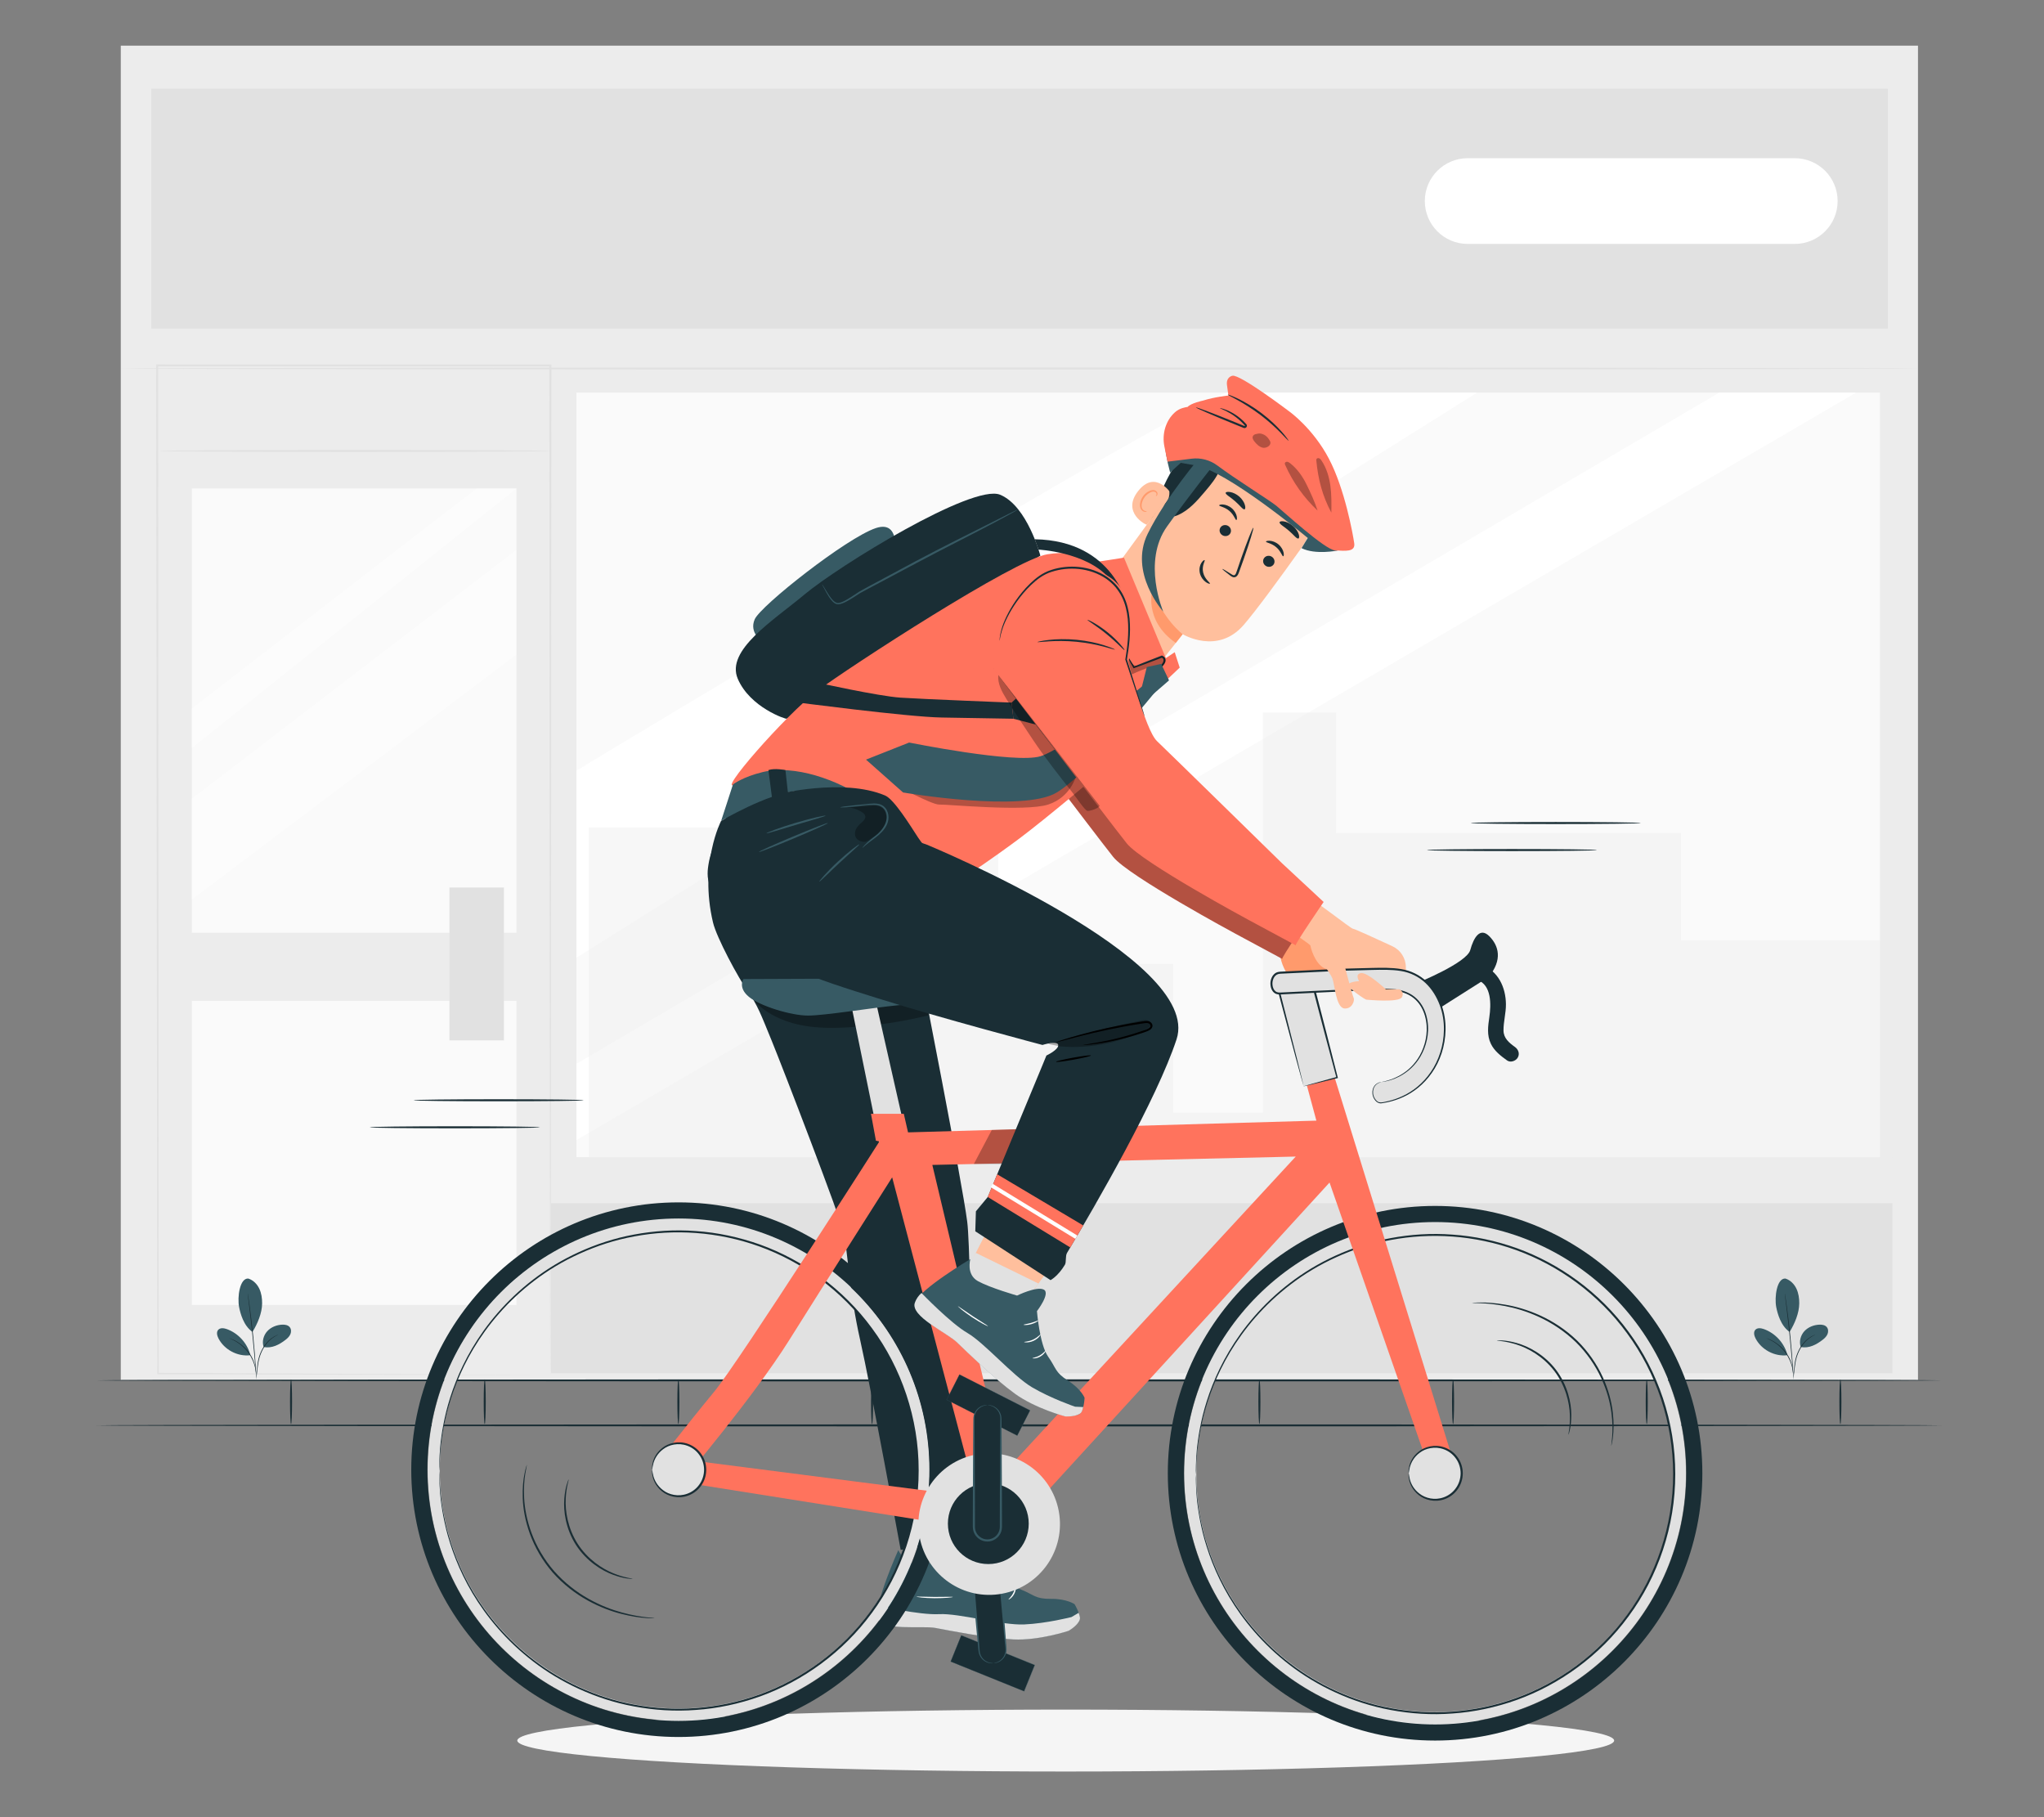 <?xml version="1.0" encoding="UTF-8"?>
<svg id="Layer_2" data-name="Layer 2" xmlns="http://www.w3.org/2000/svg" viewBox="0 0 540 480">
  <rect x="0" y="0" width="540" height="480" fill="#808080" stroke="none"/>
  <defs>
    <style>
      .cls-1 {
        fill: #ff735d;
      }

      .cls-1, .cls-2, .cls-3, .cls-4, .cls-5, .cls-6, .cls-7, .cls-8, .cls-9, .cls-10, .cls-11, .cls-12 {
        stroke-width: 0px;
      }

      .cls-2 {
        fill: #375a64;
      }

      .cls-3 {
        fill: #e1e1e1;
      }

      .cls-4 {
        fill: #ececec;
      }

      .cls-6 {
        fill: #f5f5f5;
      }

      .cls-7 {
        fill: none;
      }

      .cls-8 {
        fill: #1a2e35;
      }

      .cls-13 {
        opacity: .4;
      }

      .cls-9 {
        fill: #fff;
      }

      .cls-14 {
        opacity: .3;
      }

      .cls-10 {
        fill: #fafafa;
      }

      .cls-11 {
        fill: #ff9a6c;
      }

      .cls-12 {
        fill: #ffbf9d;
      }
    </style>
  </defs>
  <g id="Layer_2-2" data-name="Layer 2">
    <g>
      <rect class="cls-7" width="540" height="480"/>
      <g>
        <g>
          <rect class="cls-4" x="31.91" y="12.06" width="474.8" height="352.43"/>
          <rect class="cls-3" x="145.57" y="317.82" width="354.38" height="44.91"/>
          <rect class="cls-10" x="152.28" y="103.7" width="344.38" height="201.95"/>
          <path class="cls-9" d="m324.47,103.7c-7.04,0-172.19,99.87-172.19,99.87v49.4l237.96-149.27h-65.77Z"/>
          <polygon class="cls-9" points="152.28 281 454.23 103.7 490.37 103.7 152.28 301.15 152.28 281"/>
          <g class="cls-13">
            <polygon class="cls-4" points="155.56 218.57 263.72 218.57 263.72 254.61 309.92 254.61 309.92 293.87 333.63 293.87 333.63 188.2 352.98 188.2 352.98 220.06 444.1 220.06 444.1 248.38 499.94 248.38 499.94 305.66 155.56 305.66 155.56 218.57"/>
          </g>
          <path class="cls-3" d="m145.39,363.18s-.01-.45-.02-1.31c0-.87,0-2.15-.02-3.84,0-3.38-.02-8.38-.03-14.85-.02-12.95-.04-31.82-.07-55.51-.03-47.35-.07-113.98-.12-191.14l.26.26c-32.37,0-67.36,0-103.56.01h-.32l.27-.27c.05,104.83.1,199.44.14,266.27l-.18-.18c64.3.36,102.24.56,103.66.57,0,0-.6.01-1.8.01-1.2,0-2.98,0-5.31,0-4.69,0-11.6-.02-20.52-.03-17.89-.04-43.82-.11-76.03-.18h-.18s0-.18,0-.18c-.08-66.83-.18-161.44-.3-266.27v-.27s.27,0,.27,0h.32c36.2,0,71.2,0,103.56.01h.26v.26c-.05,77.23-.09,143.92-.12,191.32-.03,23.67-.05,42.51-.07,55.45-.01,6.45-.03,11.43-.03,14.8,0,1.67-.01,2.95-.02,3.81,0,.85-.02,1.28-.02,1.28Z"/>
          <rect class="cls-10" x="50.68" y="129.01" width="85.75" height="117.37"/>
          <rect class="cls-10" x="50.68" y="264.36" width="85.75" height="80.33"/>
          <rect class="cls-3" x="118.74" y="234.43" width="14.39" height="40.38"/>
          <path class="cls-3" d="m145.29,119.12c0,.15-23.16.27-51.73.27s-51.74-.12-51.74-.27,23.16-.27,51.74-.27,51.73.12,51.73.27Z"/>
          <rect class="cls-3" x="39.97" y="23.42" width="458.79" height="63.37"/>
          <path class="cls-9" d="m474.16,64.43h-86.42c-6.25,0-11.32-5.07-11.32-11.32h0c0-6.25,5.07-11.32,11.32-11.32h86.42c6.25,0,11.32,5.07,11.32,11.32h0c0,6.25-5.07,11.32-11.32,11.32Z"/>
          <path class="cls-3" d="m506.72,97.34c0,.15-106.34.27-237.49.27s-237.52-.12-237.52-.27,106.32-.27,237.52-.27,237.49.12,237.49.27Z"/>
          <g class="cls-13">
            <polygon class="cls-9" points="136.43 145.24 50.68 210.97 50.68 237.62 136.43 172.91 136.43 145.24"/>
          </g>
          <g class="cls-13">
            <path class="cls-9" d="m50.68,197.59l85.75-68.57h-10.43c-.23,0-75.32,58.15-75.32,58.15v10.43Z"/>
          </g>
        </g>
        <ellipse class="cls-6" cx="281.55" cy="459.76" rx="144.89" ry="8.18"/>
        <g>
          <path class="cls-8" d="m513,364.62c0,.15-109.16.27-243.78.27s-243.8-.12-243.8-.27,109.13-.27,243.8-.27,243.78.12,243.78.27Z"/>
          <path class="cls-8" d="m513,376.51c0,.15-109.16.27-243.78.27s-243.8-.12-243.8-.27,109.13-.27,243.8-.27,243.78.12,243.78.27Z"/>
          <path class="cls-8" d="m76.89,376.18c-.15,0-.27-2.65-.27-5.91s.12-5.91.27-5.91.27,2.65.27,5.91-.12,5.91-.27,5.91Z"/>
          <path class="cls-8" d="m128.06,376.18c-.15,0-.27-2.65-.27-5.91s.12-5.91.27-5.91.27,2.65.27,5.91-.12,5.91-.27,5.91Z"/>
          <path class="cls-8" d="m179.22,376.18c-.15,0-.27-2.65-.27-5.91s.12-5.91.27-5.91.27,2.65.27,5.91-.12,5.91-.27,5.91Z"/>
          <path class="cls-8" d="m230.39,376.18c-.15,0-.27-2.65-.27-5.91s.12-5.91.27-5.91.27,2.65.27,5.91-.12,5.91-.27,5.91Z"/>
          <path class="cls-8" d="m281.55,376.18c-.15,0-.27-2.65-.27-5.91s.12-5.91.27-5.91.27,2.65.27,5.91-.12,5.91-.27,5.91Z"/>
          <path class="cls-8" d="m332.72,376.18c-.15,0-.27-2.65-.27-5.91s.12-5.91.27-5.91.27,2.65.27,5.91-.12,5.91-.27,5.91Z"/>
          <path class="cls-8" d="m383.88,376.18c-.15,0-.27-2.65-.27-5.91s.12-5.91.27-5.91.27,2.65.27,5.91-.12,5.91-.27,5.91Z"/>
          <path class="cls-8" d="m435.05,376.18c-.15,0-.27-2.65-.27-5.91s.12-5.91.27-5.91.27,2.65.27,5.91-.12,5.91-.27,5.91Z"/>
          <path class="cls-8" d="m486.21,376.18c-.15,0-.27-2.65-.27-5.91s.12-5.91.27-5.91.27,2.65.27,5.91-.12,5.91-.27,5.91Z"/>
        </g>
        <g>
          <path class="cls-2" d="m471.7,337.73c1.28.4,2.3,1.44,2.88,2.64.58,1.21.77,2.57.76,3.91-.02,2.59-1.2,5.34-2.55,7.55-2.36-1.66-3.2-4.89-3.53-6.56-.51-2.64.16-7.71,2.44-7.55"/>
          <path class="cls-2" d="m475.74,355.81c-.5-1.41-.06-3.07.94-4.17s2.52-1.69,4.01-1.74c.69-.02,1.46.1,1.91.63.42.49.46,1.23.22,1.83-.24.6-.71,1.08-1.22,1.48-1.75,1.37-3.69,2.38-5.87,1.97"/>
          <path class="cls-8" d="m473.8,363.96s0-.19.02-.53c.03-.38.07-.87.11-1.45.11-1.21.24-2.95.99-4.7.74-1.75,1.89-3.1,2.9-3.81.5-.37.95-.6,1.27-.73.16-.07.29-.11.37-.14.09-.03.13-.04.13-.03.02.04-.73.26-1.7,1.01-.97.73-2.08,2.06-2.8,3.78-.74,1.72-.88,3.43-1.03,4.64-.07.61-.12,1.11-.17,1.45-.05.34-.08.53-.09.53Z"/>
          <path class="cls-8" d="m471.53,341.64s.02.08.05.23c.03.17.06.39.11.66.09.57.21,1.4.35,2.42.28,2.05.64,4.88.95,8.02.32,3.14.54,5.99.67,8.05.07,1.03.11,1.87.14,2.44.01.27.02.49.03.67,0,.15,0,.23,0,.23,0,0-.02-.08-.03-.23-.02-.17-.04-.39-.06-.66-.05-.6-.12-1.43-.2-2.44-.17-2.06-.41-4.9-.73-8.04-.32-3.13-.65-5.97-.9-8.02-.12-1.01-.22-1.83-.3-2.43-.03-.27-.05-.49-.07-.66-.01-.15-.02-.23-.01-.23Z"/>
          <path class="cls-2" d="m472.17,357.76c-.82-3.05-3.21-5.63-6.18-6.69-.76-.27-1.72-.4-2.26.2-.54.6-.3,1.55.07,2.27,1.54,2.98,5.02,4.83,8.35,4.44"/>
          <path class="cls-8" d="m466.6,353.47s.17.04.48.15c.15.05.34.12.55.22.21.1.45.19.7.34.25.14.53.29.81.49.29.18.58.41.88.64.59.49,1.19,1.09,1.73,1.8.53.71.94,1.46,1.24,2.16.14.36.28.7.37,1.03.11.32.17.64.23.92.07.28.08.55.12.77.03.23.04.43.04.59.01.32.01.5,0,.5-.04,0-.04-.72-.29-1.84-.07-.28-.13-.59-.25-.9-.09-.32-.23-.66-.38-1.01-.31-.69-.71-1.42-1.24-2.12-.53-.7-1.12-1.29-1.69-1.78-.29-.24-.57-.46-.86-.65-.27-.2-.55-.35-.79-.5-1-.57-1.68-.79-1.66-.83Z"/>
        </g>
        <g>
          <path class="cls-2" d="m65.61,337.73c1.28.4,2.3,1.44,2.88,2.64.58,1.21.77,2.57.76,3.91-.02,2.59-1.2,5.34-2.55,7.55-2.36-1.66-3.2-4.89-3.53-6.56-.51-2.64.16-7.71,2.44-7.55"/>
          <path class="cls-2" d="m69.66,355.81c-.5-1.41-.06-3.07.94-4.17,1.01-1.11,2.52-1.69,4.01-1.74.69-.02,1.46.1,1.91.63.42.49.46,1.23.22,1.83-.24.6-.71,1.08-1.22,1.48-1.75,1.37-3.69,2.38-5.87,1.97"/>
          <path class="cls-8" d="m67.72,363.96s0-.19.02-.53c.03-.38.07-.87.11-1.45.11-1.21.24-2.95.99-4.7.74-1.75,1.89-3.1,2.9-3.81.5-.37.95-.6,1.27-.73.16-.07.29-.11.37-.14.09-.03.13-.04.13-.03.02.04-.73.26-1.7,1.01-.97.73-2.08,2.06-2.8,3.78-.74,1.72-.88,3.43-1.03,4.64-.07.61-.12,1.11-.17,1.45-.05.34-.08.53-.09.53Z"/>
          <path class="cls-8" d="m65.44,341.64s.02.08.05.23c.03.17.06.39.11.66.09.57.21,1.4.35,2.42.28,2.05.64,4.88.95,8.02.32,3.14.54,5.99.67,8.05.07,1.03.11,1.87.14,2.44.01.27.02.49.03.67,0,.15,0,.23,0,.23,0,0-.02-.08-.03-.23-.02-.17-.04-.39-.06-.66-.05-.6-.12-1.43-.2-2.44-.17-2.06-.41-4.9-.73-8.04-.32-3.13-.65-5.97-.9-8.02-.12-1.01-.22-1.83-.3-2.43-.03-.27-.05-.49-.07-.66-.01-.15-.02-.23-.01-.23Z"/>
          <path class="cls-2" d="m66.09,357.76c-.82-3.05-3.21-5.63-6.18-6.69-.76-.27-1.72-.4-2.26.2-.54.6-.3,1.55.07,2.27,1.54,2.98,5.02,4.83,8.35,4.44"/>
          <path class="cls-8" d="m60.52,353.47s.17.04.48.15c.15.05.34.12.55.22.21.1.45.19.7.34.25.14.53.29.81.49.29.18.58.41.88.64.59.49,1.19,1.09,1.73,1.8.53.71.94,1.46,1.24,2.16.14.36.28.7.37,1.03.11.32.17.64.23.92.07.28.08.55.12.77.03.23.04.43.04.59.01.32.01.5,0,.5-.04,0-.04-.72-.29-1.84-.07-.28-.13-.59-.25-.9-.09-.32-.23-.66-.38-1.01-.31-.69-.71-1.42-1.24-2.12-.53-.7-1.12-1.29-1.69-1.78-.29-.24-.57-.46-.86-.65-.27-.2-.55-.35-.79-.5-1-.57-1.68-.79-1.66-.83Z"/>
        </g>
        <g>
          <path class="cls-8" d="m154.21,290.63c0,.15-10.07.27-22.48.27s-22.48-.12-22.48-.27,10.06-.27,22.48-.27,22.48.12,22.48.27Z"/>
          <path class="cls-8" d="m142.63,297.77c0,.15-10.07.27-22.48.27s-22.48-.12-22.48-.27,10.06-.27,22.48-.27,22.48.12,22.48.27Z"/>
        </g>
        <g>
          <path class="cls-8" d="m433.49,217.4c0,.15-10.07.27-22.48.27s-22.48-.12-22.48-.27,10.06-.27,22.48-.27,22.48.12,22.48.27Z"/>
          <path class="cls-8" d="m421.91,224.54c0,.15-10.07.27-22.48.27s-22.48-.12-22.48-.27,10.06-.27,22.48-.27,22.48.12,22.48.27Z"/>
        </g>
        <g>
          <path class="cls-2" d="m201.32,169.37s-3.49-2.2-1.93-5.79c1.56-3.59,24.21-21.46,31.97-24.08,7.76-2.62,4.54,10.19,4.54,10.19l-34.59,19.68Z"/>
          <path class="cls-8" d="m207.85,189.85c-.18.19-9.7-2.97-12.94-10.55-3.24-7.57,9.41-15.39,17.58-22.23,9.15-7.67,44.5-29.36,51.72-26.39,7.22,2.97,10.64,16.1,10.64,16.1l-67,43.06Z"/>
          <path class="cls-2" d="m268.98,134.55s-.17.13-.52.34c-.4.23-.91.52-1.54.87-1.34.74-3.29,1.8-5.72,3.07-4.85,2.56-11.62,5.94-19,9.86-3.69,1.96-7.2,3.83-10.41,5.54-1.59.85-3.14,1.64-4.53,2.42-1.35.85-2.6,1.72-3.84,2.34-.62.3-1.24.58-1.91.63-.72.03-1.25-.43-1.63-.82-.75-.83-1.21-1.66-1.59-2.33-.34-.64-.61-1.15-.83-1.56-.18-.36-.29-.54-.27-.55.04-.03.5.7,1.28,2.01.4.64.89,1.46,1.62,2.22.37.37.84.73,1.39.69.57-.06,1.17-.32,1.76-.63,1.2-.63,2.41-1.5,3.78-2.38,1.42-.82,2.93-1.6,4.53-2.47,3.2-1.72,6.7-3.6,10.39-5.58,7.39-3.93,14.19-7.26,19.08-9.73,2.4-1.21,4.36-2.2,5.8-2.92.64-.32,1.17-.58,1.58-.78.36-.17.56-.26.57-.24Z"/>
        </g>
        <path class="cls-11" d="m331.97,248.61c.48.19,6.37,4.18,6.37,4.47s1.05,4.66,3.71,5.99c2.66,1.33,17.72.18,17.72.18l3.77,1.06v-1.52c0-2.38-1.38-4.54-3.54-5.55-4.06-1.88-10.18-4.69-10.44-4.63-.38.1-11.44-8.6-12.01-8.41s-5.58,8.41-5.58,8.41Z"/>
        <g>
          <path class="cls-1" d="m258.99,180.67c1.11.91,29.97,39.24,35.12,45.69,4.04,5.05,32.23,20.24,32.23,20.24l12.41,6.68c-.27-.3,7.37-11.45,7.37-11.45l-11.06-10.29s-29.78-29.17-32.96-32.19c-3.18-3.02-7.56-21.08-7.56-21.08,0,0,6.52-23.33-13.01-24.78-19.53-1.45-22.53,27.18-22.53,27.18Z"/>
          <g class="cls-14">
            <path class="cls-5" d="m258.99,180.67c1.11.91,29.97,39.24,35.12,45.69,4.04,5.05,32.23,20.24,32.23,20.24l12.41,6.68c-.27-.3,7.37-11.45,7.37-11.45l-11.06-10.29s-29.78-29.17-32.96-32.19c-3.18-3.02-7.56-21.08-7.56-21.08,0,0,6.52-23.33-13.01-24.78-19.53-1.45-22.53,27.18-22.53,27.18Z"/>
          </g>
        </g>
        <path class="cls-12" d="m339.84,245.32c.48.19,6.37,4.18,6.37,4.47s1.05,4.66,3.71,5.99c2.66,1.33,17.72.18,17.72.18l3.77,1.06v-1.52c0-2.38-1.38-4.55-3.54-5.55-4.06-1.88-10.18-4.69-10.44-4.63-.38.1-11.44-8.6-12.01-8.41s-5.58,8.41-5.58,8.41Z"/>
        <path class="cls-8" d="m303.98,137.48c1.44-4.17,2.91-8.36,5.05-12.22,2.14-3.86,4.99-7.42,8.71-9.79.56-.36,4.68-2.52,5.18-2.07.35.32-2.99,2.72-3.05,3.19-.54,4.53-2.9,8.69-5.94,12.1-3.03,3.41-6.25,6.11-9.95,8.78"/>
        <path class="cls-12" d="m343.75,144.81c5.99-8.39,4.52-19.98-3.36-26.62l-.78-.66c-8.87-6.63-19.45-2.8-25.82,6.25l-21.59,29.57-.69,20.48,12,5.09c1.9-2.47,8.92-11.42,8.94-11.4,0,0,9.19,5.58,16.13-2.46,3.35-3.88,9.61-12.44,15.18-20.25Z"/>
        <path class="cls-11" d="m312.44,167.52s-5.37-4.01-7.94-12.04c0,0-2.6,8.25,6.12,14.35l1.82-2.31Z"/>
        <path class="cls-8" d="m336.41,149.18c-.49.63-1.44.73-2.1.23-.67-.5-.81-1.42-.31-2.05.49-.63,1.44-.73,2.1-.23.67.5.81,1.42.32,2.05Z"/>
        <path class="cls-8" d="m339,146.94c-.27.03-.6-1.36-1.85-2.41-1.23-1.07-2.69-1.19-2.7-1.46,0-.12.37-.27,1.01-.23.64.04,1.54.32,2.32.98.77.66,1.19,1.5,1.32,2.11.14.62.04,1-.09,1.01Z"/>
        <path class="cls-8" d="m324.91,141.06c-.49.63-1.44.73-2.1.23-.67-.5-.81-1.42-.31-2.05.49-.63,1.44-.73,2.1-.23.67.5.81,1.42.31,2.05Z"/>
        <path class="cls-8" d="m326.63,137.36c-.27.03-.6-1.36-1.85-2.41-1.23-1.06-2.69-1.19-2.7-1.46,0-.12.37-.27,1.01-.23.64.04,1.54.32,2.32.98.77.66,1.19,1.5,1.32,2.11.13.62.03,1-.09,1.01Z"/>
        <path class="cls-8" d="m322.92,150.29c.05-.08.94.44,2.34,1.34.35.24.7.43.94.25.27-.17.43-.62.58-1.12.35-1.02.72-2.1,1.1-3.22,1.6-4.56,3.05-8.2,3.23-8.13.18.07-.97,3.81-2.57,8.37-.4,1.12-.79,2.18-1.15,3.2-.18.46-.32,1.05-.89,1.39-.29.17-.67.14-.92.02-.26-.11-.44-.26-.6-.38-1.32-1-2.11-1.65-2.06-1.73Z"/>
        <path class="cls-8" d="m328.82,134.53c-.43.19-1.23-1.03-2.54-2.15-1.28-1.14-2.61-1.79-2.47-2.23.08-.2.55-.3,1.24-.17.69.12,1.57.51,2.35,1.18.77.68,1.26,1.5,1.46,2.15.21.65.15,1.12-.04,1.22Z"/>
        <path class="cls-8" d="m342.99,142.25c-.5.07-1.28-1.07-2.51-2.09-1.2-1.06-2.44-1.67-2.44-2.17.01-.23.41-.38,1.09-.28.67.1,1.61.49,2.44,1.21.83.72,1.36,1.58,1.55,2.23.2.65.1,1.07-.13,1.11Z"/>
        <path class="cls-12" d="m309.38,130.35c-.09-.18-4.19-6.35-8.69-.65-4.5,5.7,2.15,9.04,2.29,8.89.14-.16,6.4-8.24,6.4-8.24Z"/>
        <path class="cls-11" d="m302.94,135.05s-.15,0-.38-.06c-.22-.05-.55-.22-.75-.57-.43-.7-.18-2.05.6-3.1.39-.53.89-.94,1.4-1.2.5-.28,1-.36,1.35-.17.36.17.43.52.37.74-.05.22-.18.3-.15.34,0,.03.2,0,.34-.27.07-.13.11-.32.06-.53-.05-.22-.21-.43-.43-.58-.46-.32-1.18-.22-1.74.06-.58.27-1.16.72-1.6,1.32-.87,1.18-1.13,2.72-.49,3.61.32.42.75.56,1.03.57.29,0,.42-.11.41-.13Z"/>
        <path class="cls-8" d="m347.41,132.42c1.33.21.87-4.96-.61-7.77-2.24-4.24-6.76-9.29-10.64-10.85-4.67-1.88-9.33-2.44-13.96-.45-4.63,2-8.5,5.5-11.47,9.57-.91,1.24-1.76,2.6-1.91,4.13-.18,1.89.74,3.88-.69,5.58-.52.62-.84,1.41-.76,2.21.18,1.93,2.28,1.88,3.69,1.28,3.01-1.27,5.23-3.85,7.33-6.34,1.5-1.77,3.02-3.58,3.87-5.74.46-1.17.71-2.43,1.24-3.58.53-1.15,1.41-2.23,2.63-2.55.2-.05.49-.09.83-.11,2.73-.16,5.34,1.17,6.82,3.47,2.35,3.65,6.54,9.64,8.84,9.66,3.3.03,4.59-.62,4.59-.62l.21,2.09Z"/>
        <path class="cls-8" d="m318.25,147.95c.21.14-.81,1.47-.39,3.27.41,1.81,1.93,2.74,1.8,2.94-.05.1-.51.02-1.12-.42-.6-.43-1.31-1.27-1.56-2.38-.25-1.11.04-2.1.41-2.68.37-.59.77-.81.86-.73Z"/>
        <path class="cls-2" d="m309.13,124.82c-1.8-6.82-1.87-10.58.15-14.5l44.07,35.11s-5.87,1.19-9.5-.64l1.64-2.69s-21.69-18.09-29.91-19.2l-3.63-.65-2.82,2.57Z"/>
        <path class="cls-2" d="m317.5,120.2s-9.4,10.87-14.29,20.79c-5.07,10.3,4.1,20.56,4.1,20.56,0,0-5.65-13.18,1.03-22.52,6.05-8.46,12.39-16.35,12.39-16.35l-3.24-2.48Z"/>
        <path class="cls-1" d="m357.77,143.49c-.35-2.4-2.48-14.31-6.69-22.33-4.21-8.01-10.39-12.42-10.39-12.42,0,0-13.16-9.99-15.11-9.48,0,0-1.73.28-1.42,2.51l.37,2.71s-3.43.31-6.76,1.35h0s-3.11.64-4.02,1.66h0c-.53.08-2.09.28-3.35,1.42-2.5,2.25-3.45,5.76-2.78,9.06l.82,3.98,6.37-.79c2.44-.3,4.9.36,6.87,1.85,4.51,3.4,13.54,9.02,15.49,10.57,1.63,1.3,12.91,11.69,15.57,11.81,2.66.12,5.38.49,5.03-1.91Z"/>
        <path class="cls-8" d="m340.43,116.42c.05-.04-.59-.99-1.82-2.38-1.22-1.39-3.06-3.19-5.32-4.9-2.26-1.71-4.49-2.99-6.16-3.8-1.67-.81-2.76-1.17-2.78-1.11-.03.08.99.57,2.6,1.46,1.61.89,3.77,2.21,6.01,3.89,2.23,1.69,4.08,3.42,5.37,4.73,1.29,1.31,2.04,2.17,2.11,2.11Z"/>
        <g class="cls-14">
          <path class="cls-5" d="m330.96,115.31c.1-.31.4-.54.72-.62.32-.08.96-.24,1.28-.18.95.18,1.83.61,2.59,2.06.47,1.13-1.12,1.93-2.01,1.68-.89-.24-1.58-.93-2.15-1.65-.29-.37-.58-.84-.44-1.29Z"/>
        </g>
        <g class="cls-14">
          <path class="cls-5" d="m340.05,121.97c.28.03.53.2.76.37,1.87,1.45,3.28,3.44,4.33,5.57,1.05,2.12,2.23,4.7,2.95,6.96-3.62-3.4-6.55-7.52-8.56-12.06-.06-.13-.11-.26-.1-.4.03-.28.35-.47.63-.44Z"/>
        </g>
        <g class="cls-14">
          <path class="cls-5" d="m348.53,121.07c.26.11.44.36.6.59,1.32,1.97,2.01,4.3,2.34,6.65.32,2.35.29,4.73.26,7.1-2.35-4.37-3.5-8.78-3.97-13.72-.01-.14-.02-.28.03-.41.11-.26.48-.33.74-.22Z"/>
        </g>
        <path class="cls-8" d="m315.94,107.61c-.03.07,1.13.62,3.03,1.44,1.9.83,4.53,1.93,7.46,3.12.73.3,1.45.58,2.14.87.31.13.69-.05.8-.34.06-.14.08-.32.01-.47-.03-.07-.08-.14-.12-.19l-.09-.1c-.24-.27-.49-.53-.74-.77-1.01-.96-2.05-1.68-2.97-2.18-.92-.51-1.71-.81-2.27-.99-.56-.18-.88-.22-.89-.19-.03.09,1.21.45,2.96,1.52.87.53,1.85,1.26,2.81,2.21.24.24.47.49.71.75.16.18.1.12.1.19-.03.05-.07.07-.12.05-.69-.28-1.4-.57-2.13-.87-2.92-1.19-5.58-2.24-7.52-2.97-1.94-.73-3.15-1.15-3.18-1.08Z"/>
        <path class="cls-1" d="m296.94,147.3c-.59.12-6.6,1.02-6.6,1.02,0,0-4.95-3.28-13.6-1.92-8.65,1.36-52.44,29.84-60.72,36.02-8.28,6.18-27.49,28.19-21.63,24.65.9-.54,7.54-3.56,16.32-1.13,8.77,2.43,14.24,4.83,14.24,4.83,0,0,28.16,21.5,29.05,21.24.88-.25,8.69-5.58,15.32-10.53,6.63-4.95,22.51-18.21,22.07-18.23-.44-.02,11.76-18.84,11.76-18.84l8.51-8.06-1.31-4.07-2.34,1.56-11.07-26.54Z"/>
        <g>
          <path class="cls-8" d="m243.23,256.46s10.99,55.96,12.29,66.2c1.31,10.23,1.17,83.52,1.17,83.52l-18.74,3.21s-7.95-43.27-10.74-55.59c-2.79-12.32-3.37-23.83-4.24-27.92s-16.24-44.01-19.11-51.01c-2.87-7-3.72-9.36-6.26-12.95s-8.28-14.21-9.24-18.28c-3.69-15.6,2.14-26.79,2.14-26.79l1.95-1.14,38.47,22.85,12.3,17.92Z"/>
          <g>
            <path class="cls-2" d="m282.28,430.73s-7.78,2.59-14.57,2.27c-6.79-.32-16.87-2.34-20.58-3.03-3.71-.7-14.36.98-15.25-2.74-.89-3.72,5.43-17.76,5.43-17.76,0,0,1.89,4.01,5.6,3.73,3.72-.28,10.88-2.49,10.88-2.49,0,0,2.95-4.98,5.09-5.25,2.13-.27,1.64,5.83,1.64,5.83,0,0,5.49,7.1,9.13,8.55,3.64,1.44,3.82,2.54,8,2.49,4.18-.05,6.24,1.41,6.24,1.41,0,0,2.04,3.35,1.11,4.62-.93,1.27-2.73,2.36-2.73,2.36Z"/>
            <path class="cls-3" d="m285.06,428.29c-.82,1.41-2.76,2.49-2.76,2.49,0,0-7.78,2.59-14.57,2.27-6.79-.32-16.87-2.34-20.58-3.03-3.71-.7-14.36.98-15.25-2.74-.25-1.02-.24-2.07.05-3.16,0,0,10.94,2.53,16.18,2.25,5.23-.28,16.52,2.98,22.43,2.72,5.91-.26,12.51-1.95,12.51-1.95l1.9-1.12c.26.85.58,1.44.09,2.26Z"/>
            <path class="cls-9" d="m268.3,418.87c-.1,0-.12.95-.65,1.96-.51,1.02-1.27,1.6-1.21,1.68.03.08.96-.41,1.52-1.52.57-1.1.43-2.14.34-2.12Z"/>
            <path class="cls-9" d="m264.78,415.97c-.1-.01-.21,1.13-.95,2.29-.72,1.17-1.7,1.76-1.65,1.85.02.09,1.16-.41,1.94-1.66.79-1.24.74-2.49.65-2.47Z"/>
            <path class="cls-9" d="m262.25,413.17c-.09-.05-.55.76-1.3,1.61-.74.86-1.46,1.44-1.4,1.52.05.08.9-.39,1.67-1.29.78-.89,1.12-1.8,1.03-1.84Z"/>
            <path class="cls-9" d="m242.05,421.76s.53.14,1.41.23c.88.09,2.09.16,3.43.17,1.34,0,2.56-.05,3.44-.12.88-.08,1.42-.16,1.41-.21,0-.1-2.17,0-4.84-.01-2.67-.01-4.83-.15-4.84-.05Z"/>
          </g>
          <g class="cls-14">
            <path class="cls-5" d="m238.03,260.47c-3.5-1.24-7.31-1.19-11.03-1.13-6.99.11-13.98.23-20.98.34l-6.66,4.8c3.07,3.25,7.31,5.23,11.68,6.19,4.37.96,8.89.95,13.36.68,7.05-.42,14.06-1.48,20.92-3.16-.6-3.67-3.79-6.48-7.29-7.72Z"/>
          </g>
        </g>
        <polygon class="cls-8" points="267.25 185.59 272.09 181.16 277.55 192.41 267.72 189.85 267.25 185.59"/>
        <g class="cls-14">
          <path class="cls-5" d="m236.04,207.07s10.16,5.55,12.09,5.45c1.93-.1,22.74,1.96,28.78,0,6.04-1.96,7.4-7.64,7.4-7.64l-48.27,2.2Z"/>
        </g>
        <path class="cls-8" d="m302.43,180.55c-.05-.05.66-.8,1.82-2.04.58-.62,1.27-1.36,2.01-2.21.35-.43.76-.9,1.01-1.38.12-.25.16-.52.1-.74-.06-.22-.28-.41-.5-.49h.18c-.32.12-.66.25-1.01.38-2.45.94-4.69,1.78-6.4,2.39l-.16.06-.08-.14c-1.15-1.96-1.75-3.29-1.58-3.35.02,0,.04.08.12.23.12.2.24.41.37.63.41.66.89,1.42,1.43,2.28l-.24-.08c1.68-.69,3.91-1.57,6.35-2.51.35-.13.69-.26,1.01-.39l.09-.04.08.03c.39.15.71.43.84.84.11.41.01.8-.13,1.1-.33.62-.74,1.04-1.12,1.48-.77.85-1.49,1.56-2.11,2.15-1.23,1.17-2.03,1.84-2.08,1.79Z"/>
        <path class="cls-8" d="m209.45,185.39s30.45,4.01,39.33,4.14c8.88.13,18.95.32,18.95.32l-.47-4.26s-23.56-.92-29.38-1.31c-5.82-.39-22.36-4.05-22.36-4.05l-6.06,5.17Z"/>
        <path class="cls-8" d="m274.36,145.18s12.41.59,18.5,7.36l5.08,7.96s-3.28-17.7-24.57-18.06l1,2.75Z"/>
        <g>
          <path class="cls-3" d="m312.85,389.15c0-36.55,29.73-66.28,66.28-66.28s66.28,29.73,66.28,66.28-29.73,66.28-66.28,66.28-66.28-29.73-66.28-66.28Zm3.2,0c0,34.78,28.3,63.08,63.08,63.08s63.08-28.3,63.08-63.08-28.3-63.08-63.08-63.08-63.08,28.3-63.08,63.08Z"/>
          <path class="cls-8" d="m308.52,389.15c0-38.94,31.68-70.61,70.61-70.61s70.61,31.68,70.61,70.61-31.68,70.61-70.61,70.61-70.61-31.68-70.61-70.61Zm4.27,0c0,36.58,29.76,66.35,66.35,66.35s66.35-29.76,66.35-66.35-29.76-66.35-66.35-66.35-66.35,29.76-66.35,66.35Z"/>
          <path class="cls-8" d="m315.96,389.36s.03-.35.06-1.02c.04-.68.02-1.69.14-3,.17-2.63.61-6.52,1.82-11.39,1.25-4.84,3.34-10.68,7-16.8,3.65-6.09,8.89-12.46,16.02-17.89,3.55-2.72,7.59-5.17,12.04-7.18,4.44-2.02,9.3-3.63,14.48-4.56,10.32-1.93,21.94-1.34,33.07,2.7,11.1,4.02,21.65,11.53,29.24,21.94,7.64,10.34,12.22,23.54,12.19,37.2.03,13.67-4.55,26.87-12.19,37.22-7.6,10.41-18.15,17.93-29.25,21.95-11.14,4.04-22.76,4.63-33.08,2.69-5.18-.93-10.04-2.55-14.48-4.56-4.45-2.02-8.48-4.46-12.04-7.18-7.13-5.43-12.37-11.8-16.02-17.89-3.66-6.11-5.75-11.95-7-16.79-1.21-4.87-1.65-8.75-1.82-11.39-.12-1.32-.1-2.33-.14-3-.03-.68-.06-1.02-.06-1.02,0,0-.04,1.39.08,4.03.13,2.64.54,6.54,1.72,11.43,1.22,4.87,3.29,10.74,6.94,16.9,3.65,6.14,8.89,12.56,16.05,18.05,3.57,2.75,7.62,5.22,12.1,7.26,4.47,2.04,9.36,3.68,14.58,4.63,5.21.97,10.72,1.36,16.35.92,5.64-.38,11.38-1.59,16.99-3.59,11.2-4.04,21.85-11.61,29.52-22.11,7.71-10.43,12.34-23.75,12.31-37.55.03-13.79-4.6-27.11-12.31-37.54-7.67-10.5-18.32-18.06-29.52-22.11-5.61-2-11.35-3.21-16.99-3.59-5.63-.43-11.15-.05-16.35.92-5.22.95-10.11,2.59-14.58,4.63-4.47,2.04-8.53,4.51-12.1,7.26-7.16,5.49-12.41,11.91-16.05,18.05-3.65,6.16-5.72,12.04-6.94,16.91-1.18,4.89-1.59,8.8-1.72,11.44-.13,2.64-.08,4.03-.08,4.03Z"/>
          <polygon class="cls-3" points="240.19 303.42 231.61 265.54 224.91 265.54 233.07 305.51 240.19 303.42"/>
          <g>
            <path class="cls-3" d="m112.98,388.21c0-36.55,29.73-66.28,66.28-66.28s66.28,29.73,66.28,66.28-29.73,66.28-66.28,66.28-66.28-29.73-66.28-66.28Zm3.2,0c0,34.78,28.3,63.08,63.08,63.08s63.08-28.3,63.08-63.08-28.3-63.08-63.08-63.08-63.08,28.3-63.08,63.08Z"/>
            <path class="cls-8" d="m108.65,388.21c0-38.94,31.68-70.61,70.61-70.61s70.61,31.68,70.61,70.61-31.68,70.61-70.61,70.61-70.61-31.68-70.61-70.61Zm4.27,0c0,36.58,29.76,66.35,66.35,66.35s66.35-29.76,66.35-66.35-29.76-66.35-66.35-66.35-66.35,29.76-66.35,66.35Z"/>
            <path class="cls-8" d="m116.08,388.42s.03-.35.06-1.02c.04-.68.02-1.69.14-3,.17-2.63.61-6.52,1.82-11.39,1.25-4.84,3.34-10.68,7-16.8,3.65-6.09,8.89-12.46,16.02-17.89,3.55-2.72,7.59-5.17,12.04-7.18,4.44-2.02,9.3-3.63,14.48-4.56,10.32-1.93,21.94-1.34,33.07,2.7,11.1,4.02,21.65,11.53,29.24,21.94,7.64,10.34,12.22,23.54,12.19,37.2.03,13.67-4.55,26.87-12.19,37.22-7.6,10.41-18.15,17.93-29.25,21.95-11.14,4.04-22.76,4.63-33.08,2.69-5.18-.93-10.04-2.55-14.48-4.56-4.45-2.02-8.48-4.46-12.04-7.18-7.13-5.43-12.37-11.8-16.02-17.89-3.66-6.11-5.75-11.95-7-16.79-1.21-4.87-1.65-8.75-1.82-11.39-.12-1.32-.1-2.33-.14-3-.03-.68-.06-1.02-.06-1.02,0,0-.04,1.39.08,4.03.13,2.64.54,6.54,1.72,11.43,1.22,4.87,3.29,10.74,6.94,16.9,3.65,6.14,8.89,12.56,16.05,18.05,3.57,2.75,7.62,5.22,12.1,7.26,4.47,2.04,9.36,3.68,14.58,4.63,5.21.97,10.72,1.36,16.35.92,5.64-.38,11.38-1.59,16.99-3.59,11.2-4.04,21.85-11.61,29.52-22.11,7.71-10.43,12.34-23.75,12.31-37.55.03-13.79-4.6-27.11-12.31-37.54-7.67-10.5-18.32-18.06-29.52-22.11-5.61-2-11.35-3.21-16.99-3.59-5.63-.43-11.15-.05-16.35.92-5.22.95-10.11,2.59-14.58,4.63-4.47,2.04-8.53,4.51-12.1,7.26-7.16,5.49-12.41,11.91-16.05,18.05-3.65,6.16-5.72,12.04-6.94,16.91-1.18,4.89-1.59,8.8-1.72,11.44-.13,2.64-.08,4.03-.08,4.03Z"/>
          </g>
          <path class="cls-1" d="m350.38,277.42l-7.16,1.75,4.55,16.84-107.84,3.1-6.57.79s-38.01,59.65-44.71,67.75c-7.16,8.66-15.49,19.44-15.49,19.44l6.92,4.37s18.89-22.29,28.33-37.33c9.44-15.05,27.29-43.14,27.29-43.14l24.48,92.92,8.66-1.43,82.41-90.12,27.87,80.02,6.24-1.88-34.99-113.07Zm-84.82,111.22l-19.25-80.93,96-2.2-76.76,83.13Z"/>
          <polygon class="cls-1" points="258.29 395.49 180.58 385.5 179.26 391.35 258.29 403.9 258.29 395.49"/>
          <path class="cls-2" d="m251.49,264.83c2.27-.05,3.17-2.93,1.35-4.3-1.35-1.01-3.29-1.83-6.05-1.92-7.68-.24-50.37,0-50.37,0,0,0-1.56,2.23,1.43,4.7,2.99,2.47,11.19,4.95,15.62,4.95s16.92-2.06,23.69-2.72c4.17-.41,10.26-.61,14.32-.71Z"/>
          <path class="cls-3" d="m372.16,389.15c0,3.87,3.14,7,7,7s7-3.14,7-7-3.14-7-7-7-7,3.14-7,7Z"/>
          <path class="cls-8" d="m372.16,389.15c.06,0,.04-.62.33-1.68.29-1.04,1-2.56,2.56-3.72,1.51-1.17,4-1.82,6.41-.92,1.19.43,2.32,1.24,3.12,2.36.83,1.1,1.29,2.52,1.3,3.97-.01,1.46-.48,2.87-1.3,3.97-.8,1.12-1.93,1.93-3.12,2.36-2.41.9-4.9.25-6.41-.92-1.57-1.17-2.28-2.68-2.56-3.72-.29-1.06-.27-1.69-.33-1.68-.02,0-.03.15-.04.45,0,.3.02.74.15,1.29.23,1.09.91,2.71,2.53,3.99,1.57,1.28,4.23,2.04,6.84,1.1,1.29-.45,2.52-1.32,3.39-2.52.9-1.19,1.41-2.73,1.42-4.31-.01-1.58-.52-3.12-1.42-4.31-.88-1.21-2.11-2.07-3.39-2.52-2.61-.94-5.27-.18-6.84,1.1-1.63,1.28-2.31,2.9-2.53,3.99-.12.55-.16.99-.15,1.29,0,.3.02.45.04.45Z"/>
          <polygon class="cls-1" points="240.19 300.41 238.77 294.2 230.1 294.2 231.41 301.31 239.43 303.11 240.19 300.41"/>
          <circle class="cls-3" cx="179.3" cy="388.21" r="7"/>
          <path class="cls-8" d="m172.29,388.21c.06,0,.04-.62.33-1.68.29-1.04,1-2.56,2.56-3.72,1.51-1.17,4-1.82,6.41-.92,1.19.43,2.32,1.24,3.12,2.36.83,1.1,1.29,2.52,1.3,3.97-.01,1.46-.48,2.87-1.3,3.97-.8,1.12-1.93,1.93-3.12,2.36-2.41.9-4.9.25-6.41-.92-1.57-1.17-2.28-2.68-2.56-3.72-.29-1.06-.27-1.69-.33-1.68-.02,0-.03.15-.04.45,0,.3.03.74.15,1.29.23,1.09.91,2.71,2.53,3.99,1.57,1.28,4.23,2.04,6.84,1.1,1.29-.45,2.52-1.32,3.39-2.52.9-1.19,1.41-2.73,1.42-4.31-.01-1.58-.52-3.12-1.42-4.31-.88-1.21-2.11-2.07-3.39-2.52-2.61-.94-5.27-.18-6.84,1.1-1.63,1.28-2.31,2.9-2.53,3.99-.12.55-.16.99-.15,1.29,0,.3.02.45.04.45Z"/>
          <g>
            <rect class="cls-8" x="251.83" y="435.61" width="20.93" height="7.48" transform="translate(340.77 944.99) rotate(-157.99)"/>
            <path class="cls-2" d="m251.18,438.92h-.02s2.82-6.97,2.82-6.97v-.02s19.44,7.85,19.44,7.85h.02s-2.82,6.97-2.82,6.97v.02s-19.44-7.86-19.44-7.86Zm2.83-6.93l-2.79,6.89,19.35,7.83,2.79-6.89-19.35-7.82Z"/>
          </g>
          <g>
            <path class="cls-8" d="m262.54,439.33h0c1.96-.17,3.42-1.9,3.25-3.86l-2.46-28.51c-.17-1.97-1.9-3.42-3.86-3.25h0c-1.96.17-3.42,1.9-3.25,3.86l2.46,28.51c.17,1.96,1.9,3.42,3.86,3.25Z"/>
            <path class="cls-2" d="m262.54,439.33s-.28,0-.8-.08c-.5-.09-1.28-.33-1.97-1.04-.34-.35-.63-.82-.81-1.38-.18-.56-.16-1.23-.23-1.95-.11-1.44-.24-3.06-.38-4.85-.29-3.61-.64-7.88-1.03-12.62-.2-2.38-.41-4.87-.63-7.45-.05-.65-.11-1.3-.17-1.95-.08-.67-.08-1.25.14-1.85.4-1.17,1.54-2.07,2.81-2.17,1.27-.12,2.54.57,3.14,1.65.32.55.42,1.12.46,1.79.06.66.11,1.31.17,1.95.23,2.58.45,5.07.66,7.45.43,4.73.82,9,1.15,12.61.17,1.79.32,3.41.46,4.84.05.72.19,1.38.1,1.96-.08.58-.29,1.1-.56,1.5-.55.82-1.28,1.19-1.76,1.36-.49.17-.78.19-.77.22,0,0,.29.03.81-.11.51-.15,1.29-.5,1.91-1.35.3-.42.55-.96.65-1.59.1-.64-.02-1.31-.06-2.02-.11-1.44-.24-3.06-.38-4.85-.29-3.61-.64-7.88-1.03-12.62-.2-2.38-.41-4.87-.63-7.45-.05-.65-.11-1.3-.17-1.95-.03-.63-.16-1.42-.53-2.03-.7-1.27-2.19-2.08-3.68-1.94-1.49.11-2.82,1.17-3.29,2.54-.26.67-.25,1.46-.17,2.09.06.66.11,1.31.17,1.95.23,2.58.45,5.07.66,7.45.43,4.73.82,9,1.15,12.61.17,1.79.32,3.41.46,4.84.09.7.08,1.39.29,2,.21.6.54,1.1.91,1.46.76.73,1.58.94,2.11,1,.54.05.82-.03.82-.03Z"/>
          </g>
          <circle class="cls-3" cx="261.35" cy="402.56" r="18.7" transform="translate(-69.49 54.85) rotate(-10.58)"/>
          <g>
            <rect class="cls-8" x="250.64" y="367.4" width="20.93" height="7.48" transform="translate(196.49 -78.02) rotate(26.94)"/>
            <path class="cls-2" d="m250.07,369.76h-.02s3.4-6.71,3.4-6.71v-.02s18.69,9.49,18.69,9.49h.02s-3.4,6.71-3.4,6.71v.02s-18.69-9.49-18.69-9.49Zm3.41-6.66l-3.37,6.63,18.61,9.46,3.37-6.63-18.61-9.46Z"/>
          </g>
          <circle class="cls-8" cx="261.1" cy="402.46" r="10.68"/>
          <g>
            <path class="cls-8" d="m260.85,371.14h0c-1.97,0-3.57,1.6-3.57,3.57v28.62c0,1.97,1.6,3.57,3.57,3.57h0c1.97,0,3.57-1.6,3.57-3.57v-28.62c0-1.97-1.6-3.57-3.57-3.57Z"/>
            <path class="cls-2" d="m260.85,371.14s.28.02.79.15c.49.13,1.25.44,1.87,1.21.31.38.56.87.69,1.45.13.57.05,1.24.06,1.96-.01,1.44-.03,3.07-.04,4.86-.02,3.62-.04,7.91-.06,12.66,0,2.38-.01,4.89-.02,7.48,0,.65,0,1.3,0,1.96.02.68-.03,1.25-.3,1.83-.5,1.13-1.71,1.93-2.98,1.92-1.28.01-2.48-.78-2.99-1.92-.27-.57-.32-1.15-.3-1.83,0-.66,0-1.31,0-1.96,0-2.59-.01-5.09-.02-7.48-.02-4.75-.04-9.04-.06-12.66-.02-1.79-.03-3.42-.04-4.86.01-.72-.07-1.39.06-1.96.13-.58.38-1.07.69-1.45.62-.77,1.37-1.08,1.87-1.21.51-.13.79-.12.79-.15,0,0-.28-.06-.81.04-.52.1-1.33.38-2.02,1.18-.34.39-.63.91-.78,1.53-.16.63-.09,1.31-.12,2.02-.01,1.44-.03,3.07-.04,4.86-.02,3.62-.04,7.91-.06,12.66,0,2.39-.01,4.89-.02,7.48,0,.65,0,1.3,0,1.96-.02.63.03,1.42.35,2.07.59,1.33,2.01,2.27,3.5,2.25,1.5.01,2.91-.93,3.5-2.25.32-.64.37-1.43.35-2.06,0-.66,0-1.31,0-1.96,0-2.59-.01-5.09-.02-7.48-.02-4.75-.04-9.04-.06-12.66-.02-1.79-.03-3.42-.04-4.86-.03-.71.04-1.39-.12-2.02-.15-.62-.44-1.14-.78-1.53-.69-.79-1.5-1.08-2.02-1.18-.53-.1-.81-.04-.81-.04Z"/>
          </g>
          <path class="cls-8" d="m374.55,259.59s12.96-5.27,13.87-8.63c.92-3.36,2.6-6.11,5.04-3.66s3.61,6.2-.2,10.78l-12.85,8.15-5.86-4.8v-1.84Z"/>
          <path class="cls-8" d="m398.15,280.11c-1.66-1.19-3.36-2.5-4.27-4.38-1.11-2.29-.76-4.68-.41-7.1.46-3.2.65-8.43-3.17-9.79-1.05-.37-1.75-1.41-1.44-2.54.28-1.02,1.48-1.82,2.54-1.44,4.39,1.56,6.41,5.95,6.45,10.39.02,2.34-.66,4.63-.64,6.96.02,2.03,1.48,3.24,3.02,4.34.9.65,1.34,1.8.74,2.82-.52.89-1.91,1.39-2.82.74h0Z"/>
          <g>
            <rect class="cls-3" x="340.86" y="258.95" width="9.13" height="27.29" transform="translate(-57.5 95.74) rotate(-14.58)"/>
            <path class="cls-8" d="m344.44,286.95s-.06-.15-.16-.47c-.11-.37-.24-.85-.41-1.44-.37-1.33-.87-3.18-1.5-5.47-1.27-4.77-3.03-11.37-5.06-18.97l-.07-.25.25-.07c2.79-.73,5.76-1.5,8.83-2.31.65.38.18.11.33.2h0s0,.02,0,.02v.03s.02.06.02.06l.03.12.06.25.13.49.26.98c.17.65.34,1.3.5,1.94.33,1.28.66,2.55.98,3.79.64,2.48,1.25,4.85,1.83,7.1,1.14,4.48,2.14,8.43,2.96,11.64l.04.17-.17.04c-2.76.68-4.98,1.22-6.57,1.61-.71.17-1.29.3-1.73.41-.39.09-.59.13-.58.11,0-.01.22-.08.62-.2.45-.13,1.02-.29,1.75-.5,1.56-.43,3.72-1.03,6.42-1.77l-.13.21c-.85-3.19-1.9-7.14-3.09-11.6-.59-2.24-1.21-4.62-1.86-7.09-.32-1.24-.65-2.5-.99-3.78-.17-.64-.34-1.29-.51-1.94l-.26-.98-.13-.49-.06-.25-.03-.12-.02-.06v-.03s-.01-.02-.01-.02h0c.14.08-.32-.21.32.18-3.07.8-6.05,1.57-8.83,2.29l.18-.31c1.91,7.55,3.58,14.11,4.78,18.86.57,2.33,1.04,4.2,1.37,5.56.15.62.27,1.12.36,1.51.08.35.12.54.11.55Z"/>
          </g>
          <g>
            <path class="cls-3" d="m364.94,285.83c3.73-.53,7.52-2.62,9.85-6.25,2.16-3.36,3.03-7.9,1.64-11.9-1.45-4.16-4.69-5.89-8.25-6.18-4.56-.38-9.23.02-13.8.17-5.43.18-10.86.45-16.29.78-2.94.18-2.94-5.32,0-5.5,5.58-.35,11.16-.62,16.74-.8,2.72-.09,5.43-.16,8.15-.21,2.52-.05,5.02-.09,7.51.37,4.8.88,8.6,4.45,10.34,9.9,1.67,5.22.74,11.31-1.91,15.82-3.29,5.59-8.45,8.5-14,9.3-1.23.18-2.29-1.39-2.29-2.75,0-1.63,1.06-2.57,2.29-2.75h0Z"/>
            <path class="cls-8" d="m364.94,285.83c.03.05-.63,0-1.43.73-.38.36-.72.97-.76,1.75-.06.76.2,1.7.9,2.41.7.86,1.94.36,3.13.13,1.21-.29,2.5-.72,3.81-1.34,2.63-1.22,5.33-3.3,7.39-6.32,2.08-2.99,3.44-6.92,3.49-11.21.02-2.14-.31-4.36-1.11-6.49-.8-2.12-2.01-4.19-3.76-5.83-1.73-1.64-4.01-2.78-6.48-3.17-2.49-.41-5.08-.34-7.73-.28-2.64.07-5.34.15-8.07.22-2.73.13-5.5.26-8.3.4-1.4.07-2.79.13-4.18.2-.69.03-1.38.07-2.07.1l-1.03.05c-.35.01-.69.03-.97.09-1.21.29-1.75,1.78-1.58,2.99.08.61.32,1.23.78,1.58.46.38,1.03.36,1.72.31,5.29-.25,10.39-.49,15.26-.72,4.85-.17,9.48-.53,13.83-.2,2.18.11,4.32.78,5.93,2.08,1.62,1.29,2.61,3.11,3.1,4.9,1.01,3.63.28,7.15-.98,9.79-1.27,2.68-3.18,4.51-4.91,5.63-1.74,1.14-3.3,1.64-4.34,1.9-1.06.25-1.63.28-1.63.28,0,0,.14-.04.41-.1.27-.05.67-.14,1.19-.29,1.03-.29,2.56-.82,4.26-1.97,1.69-1.13,3.53-2.95,4.75-5.59,1.21-2.59,1.89-6.05.88-9.56-.5-1.73-1.45-3.46-3-4.68-1.54-1.23-3.57-1.86-5.71-1.96-4.3-.31-8.91.07-13.78.25-4.86.24-9.96.49-15.24.75-.6.05-1.48.09-2.08-.42-.61-.48-.88-1.22-.97-1.93-.09-.71,0-1.45.32-2.12.3-.67.9-1.27,1.66-1.44.39-.09.73-.09,1.07-.11l1.03-.05c.69-.03,1.38-.07,2.07-.1,1.39-.07,2.78-.13,4.18-.2,2.8-.13,5.58-.27,8.31-.4,2.73-.07,5.43-.14,8.07-.21,2.64-.06,5.27-.12,7.82.3,2.56.4,4.94,1.6,6.73,3.31,1.81,1.7,3.06,3.84,3.87,6.02.81,2.19,1.15,4.47,1.11,6.66-.07,4.38-1.48,8.39-3.62,11.42-2.12,3.06-4.89,5.17-7.57,6.38-1.34.62-2.65,1.03-3.88,1.32-.61.14-1.21.24-1.78.33-.61.12-1.21-.17-1.56-.56-.74-.78-.99-1.77-.92-2.57.06-.81.44-1.45.85-1.82.86-.73,1.53-.63,1.51-.65Z"/>
          </g>
        </g>
        <g>
          <path class="cls-8" d="m167.12,417.06s-.51.02-1.41-.11c-.9-.12-2.2-.41-3.73-.98-3.04-1.1-7.07-3.63-9.81-7.87-2.73-4.25-3.35-8.97-3.09-12.2.12-1.63.39-2.93.66-3.8.26-.87.46-1.33.49-1.33.12.03-.63,1.93-.77,5.14-.16,3.17.51,7.76,3.16,11.89,2.66,4.12,6.55,6.64,9.5,7.81,2.98,1.21,5.02,1.32,5,1.44Z"/>
          <path class="cls-8" d="m173.02,427.45s-.21.02-.62.02c-.4-.02-1,0-1.77-.08-1.53-.1-3.75-.4-6.42-1.08-2.67-.67-5.78-1.8-8.97-3.57-3.19-1.76-6.43-4.22-9.23-7.38-2.77-3.19-4.76-6.75-6.01-10.18-1.25-3.43-1.81-6.71-1.9-9.46-.1-2.76.16-4.99.48-6.49.12-.76.32-1.33.41-1.72.11-.39.17-.59.19-.59.05.01-.15.84-.4,2.34-.25,1.5-.45,3.72-.31,6.44.14,2.72.73,5.94,1.98,9.31,1.25,3.37,3.23,6.86,5.95,10,2.75,3.1,5.93,5.54,9.07,7.3,3.14,1.77,6.2,2.92,8.83,3.63,2.63.72,4.82,1.07,6.34,1.24.76.11,1.35.13,1.75.18.4.04.61.07.61.09Z"/>
        </g>
        <g>
          <path class="cls-8" d="m395.48,354.07s.5-.06,1.41,0c.91.05,2.22.24,3.79.68,3.12.86,7.34,3.06,10.4,7.08,3.05,4.03,4.05,8.68,4.04,11.92,0,1.63-.16,2.95-.36,3.84-.19.89-.35,1.37-.38,1.36-.12-.02.47-1.97.36-5.19-.09-3.18-1.12-7.69-4.09-11.6-2.97-3.9-7.05-6.11-10.08-7.04-3.07-.97-5.11-.92-5.1-1.04Z"/>
          <path class="cls-8" d="m388.79,344.17s.21-.04.61-.06c.4-.01,1-.08,1.77-.06,1.54-.02,3.77.11,6.48.57,2.71.46,5.9,1.34,9.22,2.85,3.32,1.5,6.74,3.7,9.78,6.63,3.01,2.96,5.28,6.35,6.79,9.67,1.51,3.32,2.33,6.55,2.64,9.29.32,2.74.23,4.98.03,6.51-.06.77-.22,1.35-.28,1.75-.08.4-.13.6-.14.6-.05,0,.09-.85.22-2.37.13-1.52.16-3.74-.2-6.44-.35-2.7-1.19-5.86-2.71-9.13-1.51-3.26-3.75-6.59-6.71-9.5-2.99-2.88-6.35-5.06-9.62-6.57-3.27-1.52-6.41-2.43-9.08-2.93-2.68-.51-4.89-.69-6.42-.74-.76-.05-1.36-.02-1.76-.04-.4-.01-.62-.02-.62-.04Z"/>
        </g>
        <g class="cls-14">
          <polygon class="cls-5" points="262.02 298.48 257.28 307.46 265.87 307.46 271.25 298.17 262.02 298.48"/>
        </g>
        <path class="cls-8" d="m287.73,209.33c-.12.09-5.84-7.16-12.78-16.2-6.94-9.04-12.48-16.43-12.36-16.52.12-.09,5.84,7.16,12.78,16.2,6.94,9.03,12.48,16.43,12.36,16.52Z"/>
        <path class="cls-12" d="m348.22,252.31c-.56-.22,3.23,4.66,3.8,6.18.57,1.52.95,7.7,3.14,7.89,2.19.19,2.76-2.28,2.47-2.76s-2.38-8.46-2.38-8.46c0,0-6.56-2.66-7.04-2.85Z"/>
        <path class="cls-12" d="m369.63,261.31h-3.52s-4.85-4.56-6.56-4.28c-1.71.29-.48,2.13-.48,2.13,0,0-3.04.15-2.85,1.1.19.95,4.47,3.8,4.75,3.8s8.65.86,9.41-.67c.76-1.52-.76-2.09-.76-2.09Z"/>
        <g>
          <g>
            <path class="cls-12" d="m256.08,334.54c0-.38,4.77-9.53,4.77-9.53,0,0,19.35,7.01,18.42,7.58-.93.58-7.68,10.58-8.06,10.58h-8.75l-6.38-4.5v-4.13Z"/>
            <polygon class="cls-3" points="255.69 334.56 257.8 330.94 274.35 339.04 271.21 343.16 263.46 345.01 256.08 340.66 255.69 334.56"/>
            <path class="cls-8" d="m257.66,325.24l19.88,12.9s1.95-.99,3.79-4.05c.43-.71.07-2.32.58-3.16,7.78-13.02,23.7-40.57,28.92-56.39,7.02-21.28-65.93-51.41-65.93-51.41l-48.46-16.74s-8.11,15.81-9.1,21.01c-.99,5.21-.52,6.85,6.15,15.89,8.29,11.24,21.86,15.2,38.41,20.41,16.55,5.21,43.5,12.32,43.5,12.32,0,0,4-1.25,4.17,0,.17,1.25-3.12,2.79-3.12,2.79l-1.05,2.56-14.45,34.82-3.13,3.77-.16,5.29Z"/>
            <g>
              <path class="cls-2" d="m281.43,374.09s-7.82-2.05-13.25-5.97c-5.43-3.92-12.67-11.02-15.35-13.59-2.68-2.57-12.38-6.92-11.11-10.47,1.27-3.55,14.63-11.47,14.63-11.47,0,0-1.18,4.06,2.03,5.83,3.22,1.77,10.32,3.8,10.32,3.8,0,0,5.12-2.52,7.03-1.59,1.9.93-1.78,5.7-1.78,5.7,0,0,.7,8.82,2.93,11.98,2.23,3.15,1.78,4.15,5.26,6.37,3.48,2.22,4.39,4.53,4.39,4.53,0,0-.12,3.87-1.57,4.41-1.45.54-3.53.48-3.53.48Z"/>
              <path class="cls-3" d="m285.03,373.57c-1.44.73-3.62.57-3.62.57,0,0-7.82-2.05-13.25-5.97-5.43-3.92-12.67-11.02-15.35-13.59-2.68-2.57-12.38-6.92-11.11-10.47.34-.98.92-1.83,1.74-2.58,0,0,7.67,7.98,12.14,10.57,4.47,2.58,12.03,11.36,17.05,14.33,5.02,2.97,11.38,5.14,11.38,5.14l2.17.1c-.24.85-.3,1.5-1.15,1.91Z"/>
              <path class="cls-9" d="m276.27,356.76c-.08-.06-.62.72-1.6,1.27-.97.57-1.91.63-1.9.73-.02.09,1.01.18,2.07-.44,1.07-.6,1.51-1.54,1.43-1.57Z"/>
              <path class="cls-9" d="m274.93,352.47c-.08-.07-.78.82-2.01,1.38-1.22.58-2.35.53-2.35.64-.03.08,1.18.29,2.5-.33,1.32-.6,1.95-1.66,1.87-1.69Z"/>
              <path class="cls-9" d="m274.35,348.8c-.05-.09-.87.33-1.94.63-1.07.31-1.98.4-1.98.5,0,.09.95.16,2.07-.17,1.12-.32,1.89-.89,1.84-.96Z"/>
              <path class="cls-9" d="m253.05,345.02s.36.4,1.04.95c.68.54,1.64,1.26,2.74,1.99,1.1.73,2.14,1.34,2.9,1.75.76.41,1.26.63,1.28.59.05-.09-1.8-1.17-3.99-2.62-2.2-1.45-3.91-2.73-3.97-2.65Z"/>
            </g>
            <path class="cls-2" d="m193.63,207.21s2.62-2.02,7.9-3.28c8.32-1.98,19.64,1.93,27.49,7.35,0,0-10.95-2.96-18.57-2.34-7.63.62-19.93,7.88-19.93,7.88l3.12-9.61Z"/>
            <path class="cls-8" d="m205.31,209.8s17.41-4.37,28.51.32c2.38,1,6.66,7.95,8.72,11.11,2.06,3.16,5.58,6.16,5.58,6.16l-16.47,6.59-13.36-17.15-12.99-7.03Z"/>
            <path class="cls-2" d="m221.96,213.23s.35-.1.98-.19,1.56-.2,2.7-.32c1.19-.12,2.54-.26,4.01-.41.75-.06,1.58-.14,2.44.04.86.16,1.72.75,2.16,1.6.45.83.56,1.78.43,2.64-.14.88-.52,1.63-.97,2.27-.92,1.28-2.05,2.11-2.96,2.8-.92.68-1.66,1.23-2.14,1.65-.48.41-.73.67-.76.64-.07-.05.85-1.18,2.67-2.58.88-.72,1.96-1.57,2.79-2.78.41-.6.75-1.31.86-2.07.11-.76,0-1.6-.38-2.31-.37-.72-1.05-1.19-1.8-1.35-.75-.17-1.54-.11-2.29-.06-1.47.11-2.82.21-4.01.3-1.14.08-2.07.13-2.71.16-.64.03-1,.02-1-.01Z"/>
            <path class="cls-2" d="m227.02,223.04c.1.12-2.37,2.21-5.29,4.93-2.92,2.71-5.18,5.02-5.29,4.92-.05-.05.45-.69,1.32-1.67.88-.98,2.14-2.28,3.61-3.64,1.47-1.36,2.86-2.53,3.89-3.34,1.04-.81,1.71-1.26,1.76-1.2Z"/>
            <path class="cls-2" d="m218.11,215.46c.02.07-.85.35-2.27.78-1.61.48-3.47,1.03-5.53,1.63-2.05.62-3.91,1.18-5.52,1.66-1.41.42-2.3.66-2.32.59-.02-.07.82-.43,2.2-.95,1.39-.51,3.32-1.17,5.49-1.81,2.16-.64,4.14-1.16,5.58-1.49,1.44-.33,2.35-.48,2.36-.41Z"/>
            <path class="cls-2" d="m218.72,217.4c.06.14-3.98,1.96-9.02,4.07-5.04,2.11-9.17,3.72-9.23,3.58-.06-.14,3.98-1.96,9.02-4.07,5.04-2.11,9.17-3.72,9.22-3.58Z"/>
            <path class="cls-5" d="m286.14,276.03s.62-.13,1.75-.31c1.13-.18,2.76-.45,4.76-.87,2-.43,4.36-1.01,6.94-1.82.64-.21,1.3-.43,1.97-.65.65-.25,1.4-.42,1.94-.79.27-.18.46-.43.44-.68,0-.25-.23-.49-.51-.6-.57-.22-1.38.03-2.15.12-6.17.96-11.7,2.2-15.67,3.2-1.92.5-3.5.91-4.69,1.22-1.11.3-1.72.45-1.73.41,0-.02.14-.08.42-.18.35-.12.76-.26,1.25-.43,1.09-.36,2.68-.84,4.66-1.38,3.96-1.09,9.49-2.39,15.68-3.36.39-.06.78-.12,1.16-.18.39-.05.83-.08,1.27.09.41.17.81.54.84,1.07.03.53-.34.92-.67,1.14-.7.45-1.41.58-2.07.84-.67.23-1.34.44-1.99.63-2.6.79-4.99,1.33-7.01,1.72-2.02.38-3.67.59-4.81.71-.57.06-1.02.09-1.32.11-.3.02-.46.02-.46,0Z"/>
            <path class="cls-5" d="m288.22,278.8c.03.14-2.02.64-4.57,1.1-2.55.46-4.64.72-4.66.57s2.02-.64,4.57-1.1c2.55-.46,4.63-.72,4.66-.57Z"/>
          </g>
          <path class="cls-8" d="m203.01,203.41l.98,7.58,4.2-1.35-.69-6.23s-2.81-.57-4.49,0Z"/>
          <g class="cls-14">
            <path class="cls-5" d="m233.57,213.64c-1.02-1.22-2.28-1.15-3.87-1.1-1.59.04-5.04.83-6.6.58l.65.06c1.36.13,2.69.57,3.86,1.27.44.27.88.62.98,1.12.14.75-.55,1.36-1.12,1.85-.53.46-1.03.98-1.33,1.61-.3.63-.39,1.4-.1,2.04.38.84,1.35,1.29,2.27,1.3.92,0,1.41-.72,2.22-1.15,1.44-.76,2.34-1.72,3.11-3.16.77-1.44.99-3.18-.06-4.43Z"/>
          </g>
        </g>
        <g class="cls-14">
          <path class="cls-5" d="m297.67,175.21c.4,1,.79,2,1.19,3,1.85-.88,3.76-1.64,5.71-2.27-.61.79-.98,1.77-1.04,2.77,1.38-.74,2.63-1.71,3.68-2.87.32-.36.64-.76.72-1.23s-.18-1.04-.65-1.13c-.28-.06-.57.05-.83.16-1.46.6-2.92,1.19-4.38,1.79-.69.28-1.45.57-2.17.37-1-.28-1.51-1.37-1.89-2.33"/>
        </g>
        <g class="cls-14">
          <path class="cls-5" d="m276.91,275.76c8.17-2.45,16.46-4.52,24.82-6.22.91-.18,2.2-.1,2.32.81.08.66-.59,1.14-1.18,1.46-6.91,3.65-14.88,5.26-22.66,4.6"/>
        </g>
        <g>
          <polygon class="cls-1" points="260.95 316.18 282.76 329.51 286.18 323.7 263.44 310.18 260.95 316.18"/>
          <rect class="cls-9" x="272.68" y="306.86" width="1.02" height="26.18" transform="translate(-142.25 386.39) rotate(-58.59)"/>
        </g>
        <g>
          <path class="cls-2" d="m302.68,180.55s-21.15,17.22-27.84,19.22c-6.69,2.01-34.66-3.63-34.66-3.63l-11.39,4.51,9.79,8.68s31.73,5.41,40.61,0c8.88-5.41,26-26.56,26-26.56l-2.52-2.22Z"/>
          <polygon class="cls-2" points="302.98 176.19 301.54 181.92 304.27 183.68 308.84 179.72 306.78 175.36 302.98 176.19"/>
        </g>
        <g>
          <g>
            <path class="cls-1" d="m262.56,177.09c1.11.91,29.97,39.24,35.12,45.69,4.04,5.05,32.23,20.24,32.23,20.24l12.41,6.68c-.27-.3,7.37-11.45,7.37-11.45l-11.06-10.29s-29.78-29.17-32.96-32.19c-3.18-3.02-7.56-21.08-7.56-21.08,0,0,6.52-23.33-13.01-24.78-19.53-1.45-22.53,27.18-22.53,27.18Z"/>
            <path class="cls-8" d="m294.57,171.58c-.03.08-1.14-.29-2.95-.77-1.82-.48-4.36-1.01-7.2-1.29-2.85-.27-5.45-.23-7.32-.11-1.87.12-3.03.27-3.04.19-.01-.06,1.13-.35,3.01-.56,1.88-.22,4.52-.32,7.4-.04,2.89.28,5.45.88,7.26,1.46,1.81.57,2.87,1.07,2.85,1.13Z"/>
            <path class="cls-8" d="m297.08,171.72c-.12.11-2.01-2.01-4.72-4.21-2.69-2.21-5.15-3.64-5.07-3.78.06-.12,2.67,1.12,5.41,3.36,2.75,2.23,4.49,4.54,4.38,4.62Z"/>
            <path class="cls-8" d="m302.4,189.26s-.05-.08-.12-.26c-.08-.21-.17-.47-.29-.78-.25-.74-.6-1.74-1.03-3-.89-2.66-2.13-6.38-3.64-10.91l-.02-.05v-.05c.5-3.18,1.01-6.83.64-10.73-.2-1.94-.63-3.95-1.55-5.8-.45-.93-1.05-1.8-1.72-2.62-.7-.8-1.5-1.52-2.38-2.15-2.19-1.51-4.74-2.34-7.24-2.61-2.5-.26-4.97.02-7.17.73-2.22.67-3.99,2.07-5.48,3.49-1.5,1.43-2.72,2.94-3.75,4.37-2.04,2.89-3.26,5.51-3.86,7.38-.62,1.88-.65,2.99-.71,2.98,0,0-.05-1.12.51-3.05.55-1.92,1.73-4.59,3.75-7.54,1.02-1.46,2.24-3,3.75-4.47,1.5-1.45,3.32-2.92,5.63-3.64,2.26-.75,4.8-1.04,7.38-.78,2.57.27,5.21,1.12,7.49,2.69.91.66,1.75,1.41,2.47,2.24.7.85,1.32,1.76,1.78,2.73.95,1.93,1.38,4.01,1.58,5.99.36,3.99-.18,7.66-.71,10.85v-.1c1.43,4.55,2.61,8.3,3.46,10.96.39,1.27.7,2.29.92,3.03.09.32.17.58.23.8.05.18.07.28.06.28Z"/>
          </g>
          <g class="cls-14">
            <path class="cls-5" d="m263.75,178.3c-.26,2.26.94,4.4,2.13,6.34,2.28,3.69,4.68,7.29,7.09,10.89,2.87,4.3,7.12,9.75,10.34,13.8,1,1.26,3.31,4.77,3.98,4.86.67.08,3.06-.7,3.21-1.36l-26.75-34.53Z"/>
          </g>
        </g>
      </g>
    </g>
  </g>
</svg>